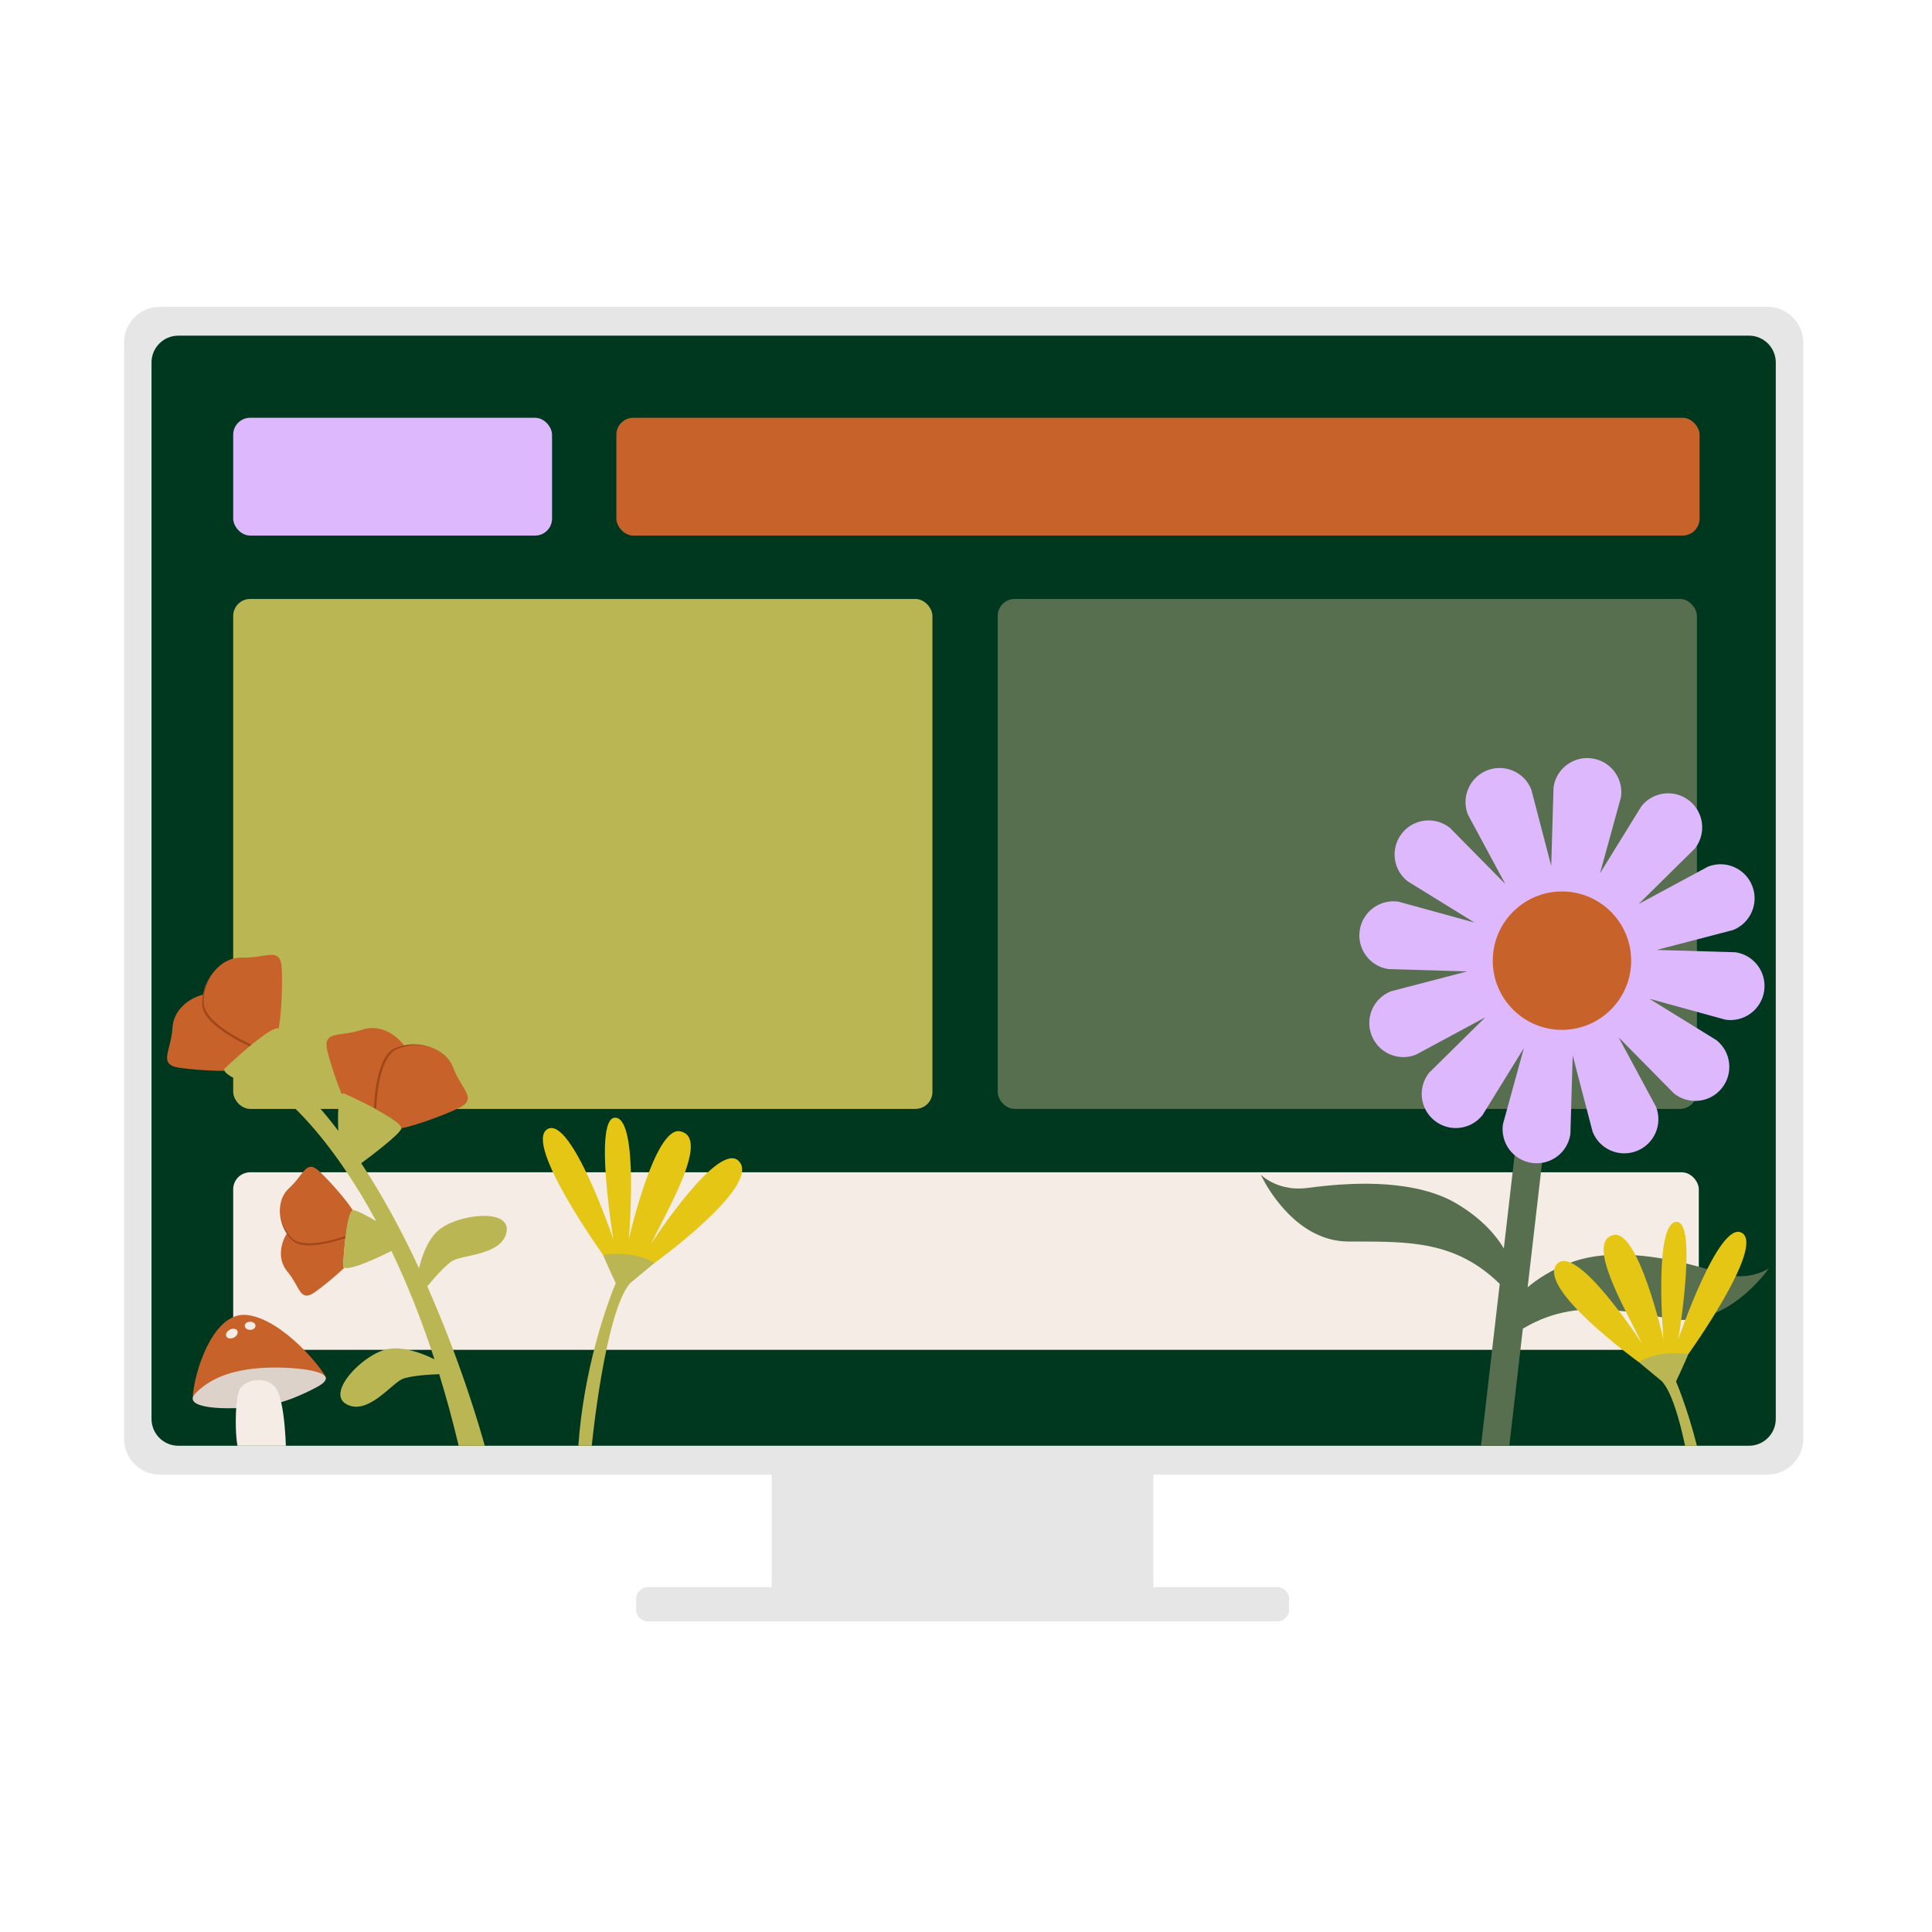 <svg xmlns="http://www.w3.org/2000/svg" id="v2_klode" data-name="v2 klode" viewBox="0 0 1080 1080"><defs><style>      .cls-1 {        fill: #bab653;      }      .cls-2 {        fill: #00381f;      }      .cls-3 {        fill: #c7622a;      }      .cls-4 {        fill: #ddd2ca;      }      .cls-5 {        fill: #e6e6e6;      }      .cls-6 {        fill: #deb8fc;      }      .cls-7 {        fill: #576e4f;      }      .cls-8 {        fill: #a0481c;      }      .cls-9 {        fill: #f4ece5;      }      .cls-10 {        fill: #e5c615;      }    </style></defs><path class="cls-5" d="m1008.02,191.5v612.82c0,11.04-8.96,20-20,20h-343.26v62.93h69.3c3.61,0,6.53,2.92,6.53,6.53v6.06c0,3.6-2.92,6.52-6.53,6.52h-351.94c-3.61,0-6.53-2.92-6.53-6.52v-6.06c0-3.61,2.92-6.53,6.53-6.53h69.3v-62.93H89.35c-11.05,0-20-8.96-20-20V191.5c0-11.05,8.95-20,20-20h898.67c11.04,0,20,8.95,20,20Z"></path><path class="cls-2" d="m992.67,202.63v590.56c0,8.28-6.72,15-15,15H99.7c-8.29,0-15-6.72-15-15V202.63c0-8.29,6.71-15,15-15h877.97c8.28,0,15,6.71,15,15Z"></path><rect class="cls-9" x="130.36" y="655.32" width="819.28" height="99.23" rx="9.48" ry="9.48"></rect><rect class="cls-1" x="130.36" y="334.82" width="390.87" height="285.06" rx="9.48" ry="9.48"></rect><rect class="cls-7" x="557.72" y="334.82" width="390.87" height="285.06" rx="9.48" ry="9.48"></rect><g><g><path class="cls-3" d="m144.97,585.61s-9.07-28.71-21.24-30.32c-12.17-1.62-26.47,6.03-27.3,19.27-.83,13.24-8.36,20.56,4,22.35s32.67,2.38,36.66.77,7.88-12.06,7.88-12.06Z"></path><path class="cls-8" d="m141.21,585.67s-27.74-11.69-28.22-23.96c-.48-12.27,8.46-25.8,21.72-25.4,13.26.4,21.25-6.42,21.88,6.06.64,12.48-.66,32.75-2.63,36.57s-12.74,6.73-12.74,6.73Z"></path><path class="cls-3" d="m142.12,584.66s-27.74-11.69-28.22-23.96,8.46-25.8,21.72-25.4c13.26.4,21.25-6.42,21.88,6.06.64,12.48-.66,32.75-2.63,36.57-1.98,3.82-12.74,6.73-12.74,6.73Z"></path></g><g><path class="cls-3" d="m213.58,621.96c-1.07-.61-2.18-1.22-3.3-1.83-.42-.23-.85-.45-1.27-.68-8.32-4.4-16.91-8.24-16.91-8.24-.41,0-.76.18-1.07.52-2.95-7.25-6.16-16.76-7.94-23.89-3.03-12.12,6.6-7.93,19.17-12.18,9.07-3.07,18.1,1.46,23.59,8.69.17.21.33.43.49.65,1.88,2.62,3.3,5.57,4.1,8.62,2.39,9.1-10.64,22.55-16.86,28.34Z"></path><path class="cls-8" d="m254.86,619.12c-9.03,4.25-23.12,9.24-30.61,10.89-.87-2-5.33-5.01-10.67-8.05-1.07-.61-2.18-1.22-3.3-1.83-.42-.23-.85-.45-1.27-.68.28-6.64,1.92-29.01,11.42-33.34,1.72-.78,3.54-1.37,5.42-1.76,5.1-1.06,10.58-.66,15.31,1.26,4.9,1.99,8.99,5.62,11,10.96,4.66,12.42,14,17.23,2.7,22.55Z"></path><path class="cls-3" d="m256.13,619.58c-9.49,4.47-24.6,9.78-31.73,11.13.01-.21-.04-.45-.15-.7-.87-2-5.33-5.01-10.67-8.05-1.07-.61-2.18-1.22-3.3-1.83.25-6.37,1.83-29.18,11.42-33.56,1.48-.67,3.04-1.2,4.64-1.57,4.86-1.17,10.15-.99,14.82.61,5.46,1.85,10.1,5.63,12.28,11.43,4.66,12.41,14,17.22,2.69,22.54Z"></path></g><g><g><path class="cls-3" d="m193.65,687.73c-.15,1.03-.29,2.09-.42,3.16-.05.4-.1.8-.14,1.2-.92,7.91-1.3,15.86-1.3,15.86.13.32.38.54.74.69-4.8,4.55-11.31,10-16.37,13.59-8.61,6.11-8.28-2.76-15.48-11.35-5.21-6.2-4.42-14.71-.41-21.26.11-.19.23-.38.36-.56,1.48-2.29,3.37-4.32,5.52-5.89,6.44-4.67,21.03,1.44,27.5,4.56Z"></path><path class="cls-8" d="m196.71,676.86c-1.3,1.29-2.31,5.73-3.06,10.87-.15,1.03-.29,2.09-.42,3.16-.05.4-.1.8-.14,1.2-5.31,1.83-23.44,7.41-29.77,1.27-1.15-1.11-2.17-2.37-3.05-3.74-2.36-3.61-3.72-7.94-3.72-12.17v-.06c0-4.54,1.61-8.96,5.25-12.23,8.35-7.49,9.26-16.32,16.93-9.06,6.12,5.81,14.38,15.37,17.98,20.76Z"></path><path class="cls-3" d="m198.53,680.44c-.02-.14-.05-.29-.09-.42-.21-.7-.82-1.8-1.73-3.16-1.3,1.29-2.31,5.73-3.06,10.87-.15,1.03-.29,2.09-.42,3.16-5.08,1.76-23.54,7.53-29.94,1.32-.98-.95-1.87-2.01-2.66-3.15-2.37-3.4-3.84-7.52-4.08-11.61v-.06c-.27-4.94,1.27-9.83,5.22-13.38,8.35-7.49,9.26-16.32,16.93-9.05,6.44,6.1,15.27,16.38,18.51,21.58.63.98,1.04,1.79,1.2,2.34.13.45.17.98.12,1.56Z"></path></g><path class="cls-1" d="m198.53,680.44c-.02-.14-.05-.29-.09-.42-.21-.7-.82-1.8-1.73-3.16.17-.16.33-.27.5-.32.63.98,1.04,1.79,1.2,2.34.13.45.17.98.12,1.56Z"></path></g><path class="cls-1" d="m283.22,688.29c-1.97,13.18-24,13.09-29.93,16.32-3.98,2.17-10.69,9.93-14.44,14.49,18.75,42.28,29.46,79.36,32.14,89.09h-14.59c-3.39-14.27-7.06-27.59-10.9-40.03-5.81.23-16.49.89-20.73,2.8-6.15,2.79-19.36,20.41-31.07,14.03-11.71-6.37,9.27-28.09,22.84-30.8,9.13-1.83,20.12,2.59,26.33,5.68-7.61-23.39-15.83-43.46-24.06-60.58-4.16,2.11-22.19,11-26.28,9.35-.36-.15-.61-.37-.74-.69,0,0,.38-7.95,1.3-15.86.04-.4.09-.8.14-1.2.13-1.07.27-2.13.42-3.16.75-5.14,1.76-9.58,3.06-10.87.91,1.36,1.52,2.46,1.73,3.16.04.13.07.28.09.42.05-.58.01-1.11-.12-1.56-.16-.55-.57-1.36-1.2-2.34.12-.05.24-.07.36-.06,2.02.17,7.53,3.11,12.74,6.15-6.32-11.69-12.52-21.68-18.34-30.15-9.72-14.16-18.36-24.07-24.65-30.49-6.55-6.69-10.55-9.6-10.55-9.6,0,0-28.78-8.37-31.23-13.77-.19-.41-.22-.81-.07-1.19,0,0,6.8-6.49,14.03-12.52.37-.3.73-.61,1.1-.91.99-.81,1.98-1.61,2.96-2.37,4.84-3.79,9.32-6.78,11.5-6.82.27,0,.5.04.69.13.14.05.25.14.35.25,3.35,3.78,9.86,30.51,9.86,30.51,3.77,3.69,7.45,7.57,11.01,11.61,4.2,4.74,8.25,9.7,12.16,14.84-.38-8.45-.28-18.11,1.9-20.42.31-.34.66-.52,1.07-.52,0,0,8.59,3.84,16.91,8.24.42.23.85.45,1.27.68,1.12.61,2.23,1.22,3.3,1.83,5.34,3.04,9.8,6.05,10.67,8.05.11.25.16.49.15.7-.01.15-.04.28-.1.41-1.81,3.67-16.75,14.97-22.37,19.13,12.44,18.88,23.2,39.14,32.31,58.69,1.61-6.78,4.74-15.77,10.63-21.01,10.35-9.19,40.32-12.83,38.35.36Z"></path></g><g><path class="cls-7" d="m988.84,708.97s-8.72,12.75-22.79,21.31c-1.49.91-3.03,1.76-4.63,2.55-3.52,1.74-7.31,3.16-11.33,4.04-.7.15-1.4.29-2.11.4-4.4.75-9.05.83-13.9-.01-.8-.14-1.6-.28-2.4-.41-1.04-.19-2.08-.37-3.11-.56-8.75-1.53-17.2-3.02-25.49-3.81-17.45-1.66-34.22-.24-51.8,10.25l-7.56,65.46h-15.82l10.46-90.47c-14.03-13.8-28.67-19.54-44.25-21.93-12.77-1.98-26.19-1.71-40.42-1.77-28.26-.12-44.68-29.01-48.19-35.9-.47-.93-.71-1.46-.71-1.46,0,0,.43.44,1.26,1.11,1.63,1.31,4.82,3.5,9.43,4.99,3.17,1.04,7.01,1.75,11.49,1.62,1.27-.03,2.6-.14,3.99-.32,5.93-.79,14.81-1.85,24.96-2.22,2.91-.1,5.93-.15,9.02-.12,3.37.04,6.82.17,10.3.43,13.67,1.01,27.75,3.98,39.08,10.72,14.52,8.64,22.3,18.23,26.33,25.01l6.02-52.11,8.6-74.43,2.26-19.53,15.61,1.8-2.54,22.01-8.6,74.43-8.04,69.56c5.49-4.7,13.26-9.74,24.03-13.81,12.14-4.59,26.26-5.11,39.71-3.81,6.67.65,13.18,1.74,19.19,3.02,4.68.98,9.06,2.08,13,3.16,4.66,1.27,8.69,2.52,11.85,3.52.56.18,1.12.34,1.66.48,3.65,1,7,1.33,9.99,1.26,9.56-.2,15.45-4.46,15.45-4.46Z"></path><g><path class="cls-6" d="m964.52,570.01l-42.49-11.69,37.49,23.15c8.23,6.56,9.59,18.54,3.03,26.77-3.28,4.12-7.91,6.51-12.76,7.06-4.84.54-9.89-.75-14.01-4.03l-30.95-31.37,20.9,38.8c3.85,9.79-.97,20.85-10.76,24.7-4.9,1.92-10.11,1.68-14.58-.26-4.47-1.96-8.2-5.6-10.12-10.5l-11.12-42.64-1.3,44.05c-1.56,10.41-11.26,17.57-21.67,16.01-5.21-.78-9.59-3.6-12.5-7.52-2.89-3.93-4.3-8.95-3.52-14.15l11.69-42.49-23.16,37.5c-6.56,8.23-18.54,9.58-26.77,3.03-4.12-3.29-6.51-7.91-7.06-12.76-.54-4.85.75-9.9,4.03-14.01l31.38-30.96-38.81,20.9c-9.79,3.86-20.85-.97-24.7-10.76-1.92-4.9-1.68-10.11.26-14.58,1.96-4.47,5.6-8.19,10.5-10.12l42.64-11.12-44.05-1.3c-10.41-1.56-17.57-11.26-16.01-21.67.78-5.21,3.6-9.59,7.52-12.5,3.93-2.89,8.95-4.3,14.15-3.52l42.49,11.69-37.5-23.16c-8.23-6.55-9.58-18.54-3.03-26.77,3.28-4.12,7.91-6.51,12.76-7.06,4.85-.54,9.9.75,14.01,4.03l30.95,31.37-20.89-38.8c-3.85-9.8.97-20.85,10.76-24.7,4.9-1.93,10.11-1.68,14.58.26,4.47,1.95,8.19,5.59,10.12,10.5l11.12,42.64,1.3-44.05c1.56-10.41,11.26-17.57,21.67-16.01,5.21.78,9.59,3.6,12.5,7.52,2.89,3.93,4.3,8.95,3.52,14.15l-11.69,42.49,23.15-37.49c6.55-8.23,18.54-9.59,26.77-3.03,4.12,3.28,6.51,7.91,7.06,12.76.54,4.84-.75,9.89-4.03,14.01l-31.37,30.95,38.79-20.89c9.79-3.85,20.85.97,24.7,10.76,1.93,4.91,1.68,10.11-.26,14.58-1.95,4.47-5.59,8.2-10.5,10.12l-42.64,11.12,44.05,1.3c10.41,1.56,17.57,11.26,16.01,21.67-.78,5.21-3.6,9.59-7.52,12.5-3.93,2.89-8.95,4.3-14.15,3.52Z"></path><circle class="cls-3" cx="873.15" cy="537.02" r="38.68"></circle></g></g><g><path class="cls-3" d="m144.93,780.67s39.19-5.92,37.19-10.78c-2-4.86-23.71-32.03-43.6-34.76s-30.47,33.85-30.79,46.6l37.19-1.06Z"></path><path class="cls-4" d="m149.32,785.61c-25.19,3.47-47.7,1.35-40.07-6.66,9.89-10.37,24.58-13.61,38.82-14.35s46.45,1.51,29.02,10.81-27.77,10.19-27.77,10.19Z"></path><path class="cls-9" d="m159.81,808.19h-27.06c-.92-4.76-1.2-13.73-.71-21.05.15-2.25.37-4.35.68-6.12.3-1.74.67-3.17,1.13-4.11,2.93-6.02,16.32-8.35,20.95,0,.31.57.61,1.21.89,1.92.56,1.44,1.06,3.15,1.48,5.02,1.84,8.05,2.45,19.03,2.64,24.34Z"></path><ellipse class="cls-9" cx="129.61" cy="745.5" rx="3.44" ry="2.48" transform="translate(-331.06 145.2) rotate(-27.64)"></ellipse><ellipse class="cls-9" cx="139.83" cy="741.12" rx="3" ry="2.28"></ellipse></g><g><path class="cls-10" d="m337.07,701.43s-44.4-62-31.13-70.19c13.27-8.19,36.92,61.51,36.92,61.51,0,0-11.52-69.46,1.43-67.94s7.22,67.94,7.22,67.94c0,0,14.27-62.99,28.58-60.36,17.19,3.17-6.64,43.11-16.13,62.88,0,0,38.71-59.81,49.57-45.61,10.86,14.2-47.73,56.4-47.73,56.4l-28.73-4.63Z"></path><path class="cls-1" d="m365.8,706.06l-13.54,11.24s-.01.01-.02.02c-7.1,8.07-12.5,31.14-16.11,52.01-3.53,20.48-5.34,38.86-5.34,38.86h-7.49c1.52-21.48,5.42-40.88,9.45-56.18,5.61-21.33,11.47-34.71,11.47-34.71-5.13-10.89-7.15-15.87-7.15-15.87,0,0,17.21-2.8,28.73,4.63Z"></path></g><path class="cls-10" d="m943.8,756.96s42.83-59.81,30.03-67.72c-12.8-7.91-35.62,59.34-35.62,59.34,0,0,11.11-67.02-1.38-65.55-12.49,1.47-6.97,65.55-6.97,65.55,0,0-13.77-60.77-27.58-58.23-16.59,3.05,6.41,41.59,15.56,60.66,0,0-37.34-57.7-47.82-44-10.48,13.7,46.05,54.42,46.05,54.42l27.72-4.47Z"></path><path class="cls-1" d="m948.59,808.19h-6.62c-3.28-15.48-7.56-29.93-12.81-35.9t-.02-.02l-13.06-10.84c11.12-7.17,27.72-4.47,27.72-4.47,0,0-1.95,4.8-6.9,15.31,0,0,6.1,13.93,11.69,35.92Z"></path><rect class="cls-6" x="130.36" y="233.54" width="178.24" height="65.85" rx="9.48" ry="9.48"></rect><rect class="cls-3" x="344.55" y="233.54" width="605.52" height="65.85" rx="9.48" ry="9.48"></rect></svg>